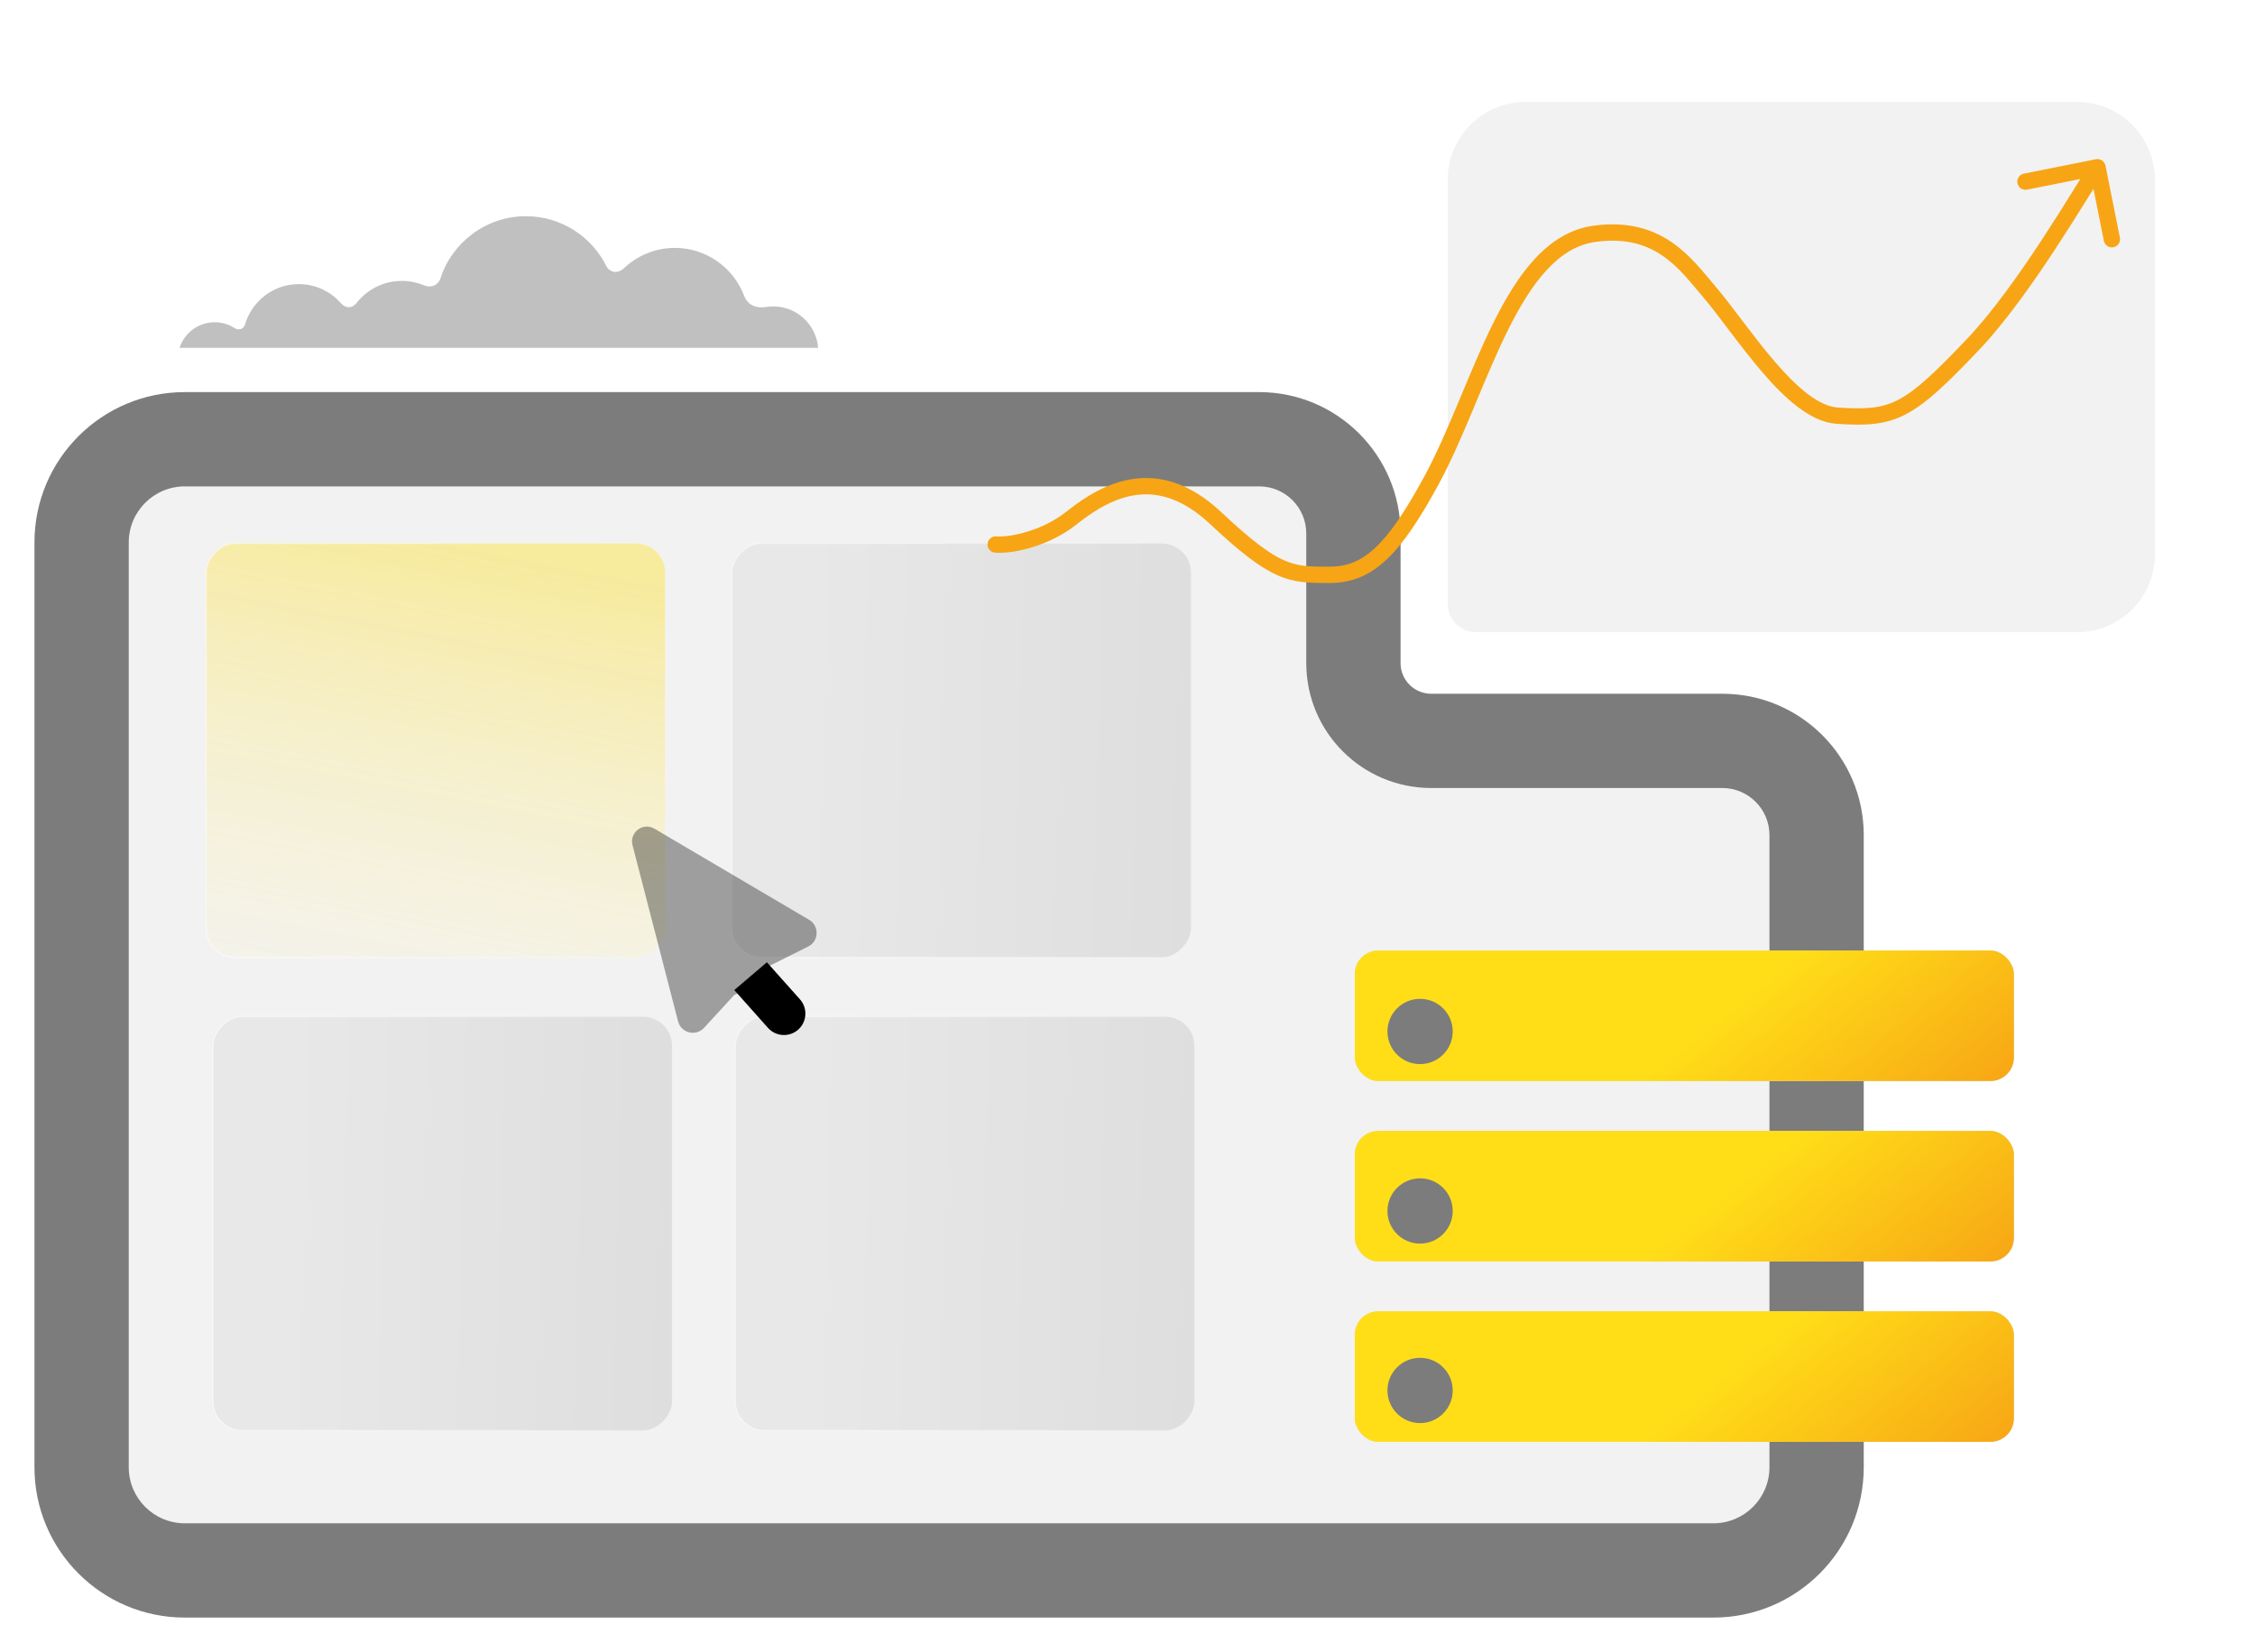 <svg width="307" height="225" viewBox="0 0 307 225" fill="none" xmlns="http://www.w3.org/2000/svg">
<g clip-path="url(#clip0_1296_43989)">
<g filter="url(#filter0_bd_1296_43989)">
<path fill-rule="evenodd" clip-rule="evenodd" d="M233.258 211.895C241.022 211.895 247.316 205.6 247.316 197.836L247.316 111.762C247.316 104.672 241.568 98.925 234.478 98.925L194.848 98.925C188.999 98.925 184.257 94.183 184.257 88.334L184.257 70.684C184.257 63.594 178.51 57.847 171.42 57.847L25.167 57.847C17.403 57.847 11.109 64.141 11.109 71.905L11.109 197.836C11.109 205.601 17.403 211.895 25.167 211.895L233.258 211.895Z" fill="#F2F2F2"/>
<path d="M247.316 197.836L253.734 197.836L247.316 197.836ZM194.848 98.925L194.848 105.343L194.848 98.925ZM184.257 88.334L177.838 88.334L184.257 88.334ZM25.167 57.847L25.167 64.266L25.167 57.847ZM11.109 71.905L4.691 71.905L11.109 71.905ZM11.109 197.836L17.528 197.836L11.109 197.836ZM184.257 70.684L177.838 70.684L184.257 70.684ZM171.42 57.847L171.42 64.266L171.42 57.847ZM247.316 111.762L240.897 111.762L247.316 111.762ZM234.478 98.925L234.478 92.506L234.478 98.925ZM253.734 197.836C253.734 209.145 244.567 218.313 233.258 218.313L233.258 205.476C237.477 205.476 240.897 202.056 240.897 197.836L253.734 197.836ZM253.734 111.762L253.734 197.836L240.897 197.836L240.897 111.762L253.734 111.762ZM194.848 92.506L234.478 92.506L234.478 105.343L194.848 105.343L194.848 92.506ZM190.676 88.334C190.676 90.638 192.544 92.506 194.848 92.506L194.848 105.343C185.454 105.343 177.838 97.728 177.838 88.334L190.676 88.334ZM190.676 70.684L190.676 88.334L177.838 88.334L177.838 70.684L190.676 70.684ZM25.167 51.428L171.42 51.428L171.42 64.266L25.167 64.266L25.167 51.428ZM4.691 71.905C4.691 60.596 13.858 51.428 25.167 51.428L25.167 64.266C20.948 64.266 17.528 67.686 17.528 71.905L4.691 71.905ZM4.691 197.836L4.691 71.905L17.528 71.905L17.528 197.836L4.691 197.836ZM25.167 218.313C13.858 218.313 4.691 209.145 4.691 197.836L17.528 197.836C17.528 202.056 20.948 205.476 25.167 205.476L25.167 218.313ZM233.258 218.313L25.167 218.313L25.167 205.476L233.258 205.476L233.258 218.313ZM177.838 70.684C177.838 67.139 174.965 64.266 171.42 64.266L171.42 51.428C182.054 51.428 190.676 60.05 190.676 70.684L177.838 70.684ZM240.897 111.762C240.897 108.217 238.023 105.343 234.478 105.343L234.478 92.506C245.113 92.506 253.734 101.127 253.734 111.762L240.897 111.762Z" fill="#7C7C7C"/>
</g>
<path d="M197.094 82.243C197.094 84.37 198.818 86.094 200.945 86.094L282.783 86.094C288.632 86.094 293.373 81.352 293.373 75.503L293.373 24.475C293.373 18.626 288.632 13.884 282.783 13.884L207.685 13.884C201.835 13.884 197.094 18.626 197.094 24.475L197.094 82.243Z" fill="#F2F2F2"/>
<rect x="-0.102" y="0.102" width="62.523" height="56.386" rx="3.989" transform="matrix(-1 0 0 1 162.055 73.889)" fill="url(#paint0_linear_1296_43989)" stroke="url(#paint1_linear_1296_43989)" stroke-width="0.205"/>
<rect x="-0.102" y="0.102" width="62.523" height="56.386" rx="3.989" transform="matrix(-1 0 0 1 162.522 138.328)" fill="url(#paint2_linear_1296_43989)" stroke="url(#paint3_linear_1296_43989)" stroke-width="0.205"/>
<rect x="-0.102" y="0.102" width="62.523" height="56.386" rx="3.989" transform="matrix(-1 0 0 1 91.411 138.328)" fill="url(#paint4_linear_1296_43989)" stroke="url(#paint5_linear_1296_43989)" stroke-width="0.205"/>
<rect x="-0.102" y="0.102" width="62.523" height="56.386" rx="3.989" transform="matrix(-1 0 0 1 90.469 73.889)" fill="url(#paint6_linear_1296_43989)" stroke="url(#paint7_linear_1296_43989)" stroke-width="0.205"/>
<path opacity="0.35" d="M110.157 125.261L89.09 112.85C87.54 111.938 85.662 113.354 86.112 115.094L92.317 139.093C92.727 140.682 94.734 141.184 95.845 139.975L99.962 135.493L102.94 134.149L104.401 131.709L110.03 128.897C111.5 128.163 111.571 126.095 110.157 125.261Z" fill="black"/>
<path d="M99.967 134.827L104.55 139.973C105.622 141.176 107.467 141.283 108.671 140.211C109.874 139.139 109.981 137.295 108.909 136.092L104.407 131.042" fill="black"/>
<rect x="184.445" y="129.439" width="89.731" height="17.778" rx="3.205" fill="#D9D9D9"/>
<rect x="184.445" y="129.439" width="89.731" height="17.778" rx="3.205" fill="url(#paint8_linear_1296_43989)"/>
<rect x="184.445" y="154.01" width="89.731" height="17.778" rx="3.205" fill="#D9D9D9"/>
<rect x="184.445" y="154.01" width="89.731" height="17.778" rx="3.205" fill="url(#paint9_linear_1296_43989)"/>
<rect x="184.445" y="178.574" width="89.731" height="17.778" rx="3.205" fill="#D9D9D9"/>
<rect x="184.445" y="178.574" width="89.731" height="17.778" rx="3.205" fill="url(#paint10_linear_1296_43989)"/>
<g filter="url(#filter1_bd_1296_43989)">
<circle cx="4.444" cy="4.444" r="4.444" transform="matrix(-1 0 0 1 197.777 133.887)" fill="#7C7C7C"/>
</g>
<g filter="url(#filter2_bd_1296_43989)">
<circle cx="4.444" cy="4.444" r="4.444" transform="matrix(-1 0 0 1 197.777 158.33)" fill="#7C7C7C"/>
</g>
<g filter="url(#filter3_bd_1296_43989)">
<circle cx="4.444" cy="4.444" r="4.444" transform="matrix(-1 0 0 1 197.777 182.771)" fill="#7C7C7C"/>
</g>
</g>
<path d="M135.64 73.046C135.028 72.999 134.494 73.457 134.447 74.069C134.4 74.681 134.858 75.215 135.469 75.262L135.64 73.046ZM145.876 70.542L146.57 71.409L145.876 70.542ZM165.487 70.542L166.247 69.731L166.247 69.731L165.487 70.542ZM194.904 65.381L193.927 64.852L193.927 64.852L194.904 65.381ZM217.095 31.836L217.245 32.937L217.095 31.836ZM232.577 39.577L233.421 38.854L233.421 38.854L232.577 39.577ZM250.124 56.608L250.05 57.716L250.124 56.608ZM268.703 46.802L269.509 47.567L269.509 47.567L268.703 46.802ZM286.644 22.558C286.524 21.956 285.939 21.566 285.337 21.686L275.531 23.647C274.929 23.767 274.539 24.353 274.659 24.954C274.78 25.556 275.365 25.946 275.967 25.826L284.683 24.083L286.426 32.799C286.547 33.401 287.132 33.791 287.734 33.671C288.335 33.55 288.726 32.965 288.605 32.363L286.644 22.558ZM135.469 75.262C136.771 75.362 138.641 75.11 140.599 74.502C142.571 73.888 144.725 72.886 146.57 71.409L145.182 69.674C143.6 70.939 141.711 71.829 139.939 72.379C138.152 72.935 136.575 73.118 135.64 73.046L135.469 75.262ZM146.57 71.409C149.095 69.39 151.872 67.738 154.857 67.388C157.772 67.045 161.07 67.924 164.727 71.352L166.247 69.731C162.198 65.935 158.271 64.749 154.597 65.18C150.994 65.604 147.818 67.565 145.182 69.674L146.57 71.409ZM164.727 71.352C168.86 75.227 171.533 77.28 173.9 78.331C176.324 79.407 178.357 79.394 180.969 79.394V77.172C178.318 77.172 176.739 77.159 174.802 76.3C172.808 75.415 170.371 73.598 166.247 69.731L164.727 71.352ZM180.969 79.394C183.83 79.394 186.252 78.517 188.63 76.331C190.947 74.201 193.212 70.837 195.881 65.91L193.927 64.852C191.278 69.742 189.156 72.829 187.126 74.695C185.156 76.506 183.27 77.172 180.969 77.172V79.394ZM195.881 65.91C197.588 62.758 199.124 59.161 200.63 55.561C202.144 51.941 203.628 48.32 205.253 45.038C206.88 41.752 208.614 38.879 210.595 36.745C212.566 34.622 214.733 33.279 217.245 32.937L216.945 30.735C213.779 31.167 211.173 32.856 208.967 35.233C206.771 37.598 204.925 40.693 203.262 44.052C201.597 47.413 200.081 51.114 198.58 54.703C197.07 58.312 195.574 61.811 193.927 64.852L195.881 65.91ZM217.245 32.937C221.355 32.376 224.175 33.34 226.337 34.82C228.569 36.347 230.123 38.421 231.733 40.3L233.421 38.854C231.935 37.12 230.134 34.725 227.592 32.986C224.981 31.199 221.608 30.099 216.945 30.735L217.245 32.937ZM231.733 40.3C232.868 41.624 234.135 43.307 235.524 45.138C236.903 46.955 238.391 48.901 239.932 50.694C241.471 52.484 243.095 54.159 244.757 55.42C246.408 56.672 248.195 57.592 250.05 57.716L250.198 55.499C248.963 55.416 247.593 54.782 246.1 53.65C244.619 52.526 243.113 50.985 241.618 49.246C240.126 47.51 238.676 45.615 237.294 43.795C235.924 41.989 234.609 40.24 233.421 38.854L231.733 40.3ZM250.05 57.716C253.959 57.977 256.649 57.889 259.502 56.393C262.262 54.946 265.097 52.219 269.509 47.567L267.896 46.038C263.43 50.747 260.845 53.18 258.471 54.425C256.19 55.62 254.029 55.755 250.198 55.499L250.05 57.716ZM269.509 47.567C273.007 43.878 276.71 38.634 279.794 33.939C281.34 31.585 282.741 29.354 283.891 27.507C285.049 25.648 285.936 24.206 286.479 23.392L284.63 22.159C284.062 23.011 283.144 24.503 282.004 26.332C280.857 28.174 279.468 30.387 277.936 32.719C274.863 37.398 271.25 42.501 267.896 46.038L269.509 47.567Z" fill="#F7A515"/>
<path d="M111.382 47.367C111.127 44.211 108.494 41.728 105.282 41.728C104.949 41.728 104.621 41.755 104.302 41.807C102.921 42.017 101.801 41.56 101.308 40.277C99.859 36.467 96.184 33.759 91.876 33.759C89.285 33.756 86.793 34.757 84.919 36.553C84.159 37.241 83.132 37.218 82.571 36.274C80.569 32.227 76.41 29.445 71.602 29.445C66.155 29.445 61.54 33.013 59.95 37.946C59.748 38.573 58.99 39.337 57.705 38.849C56.754 38.455 55.736 38.253 54.707 38.254C52.167 38.254 49.91 39.464 48.475 41.34C47.909 41.979 47.162 42.025 46.478 41.365C45.762 40.526 44.873 39.852 43.873 39.39C42.872 38.928 41.784 38.69 40.682 38.691C37.198 38.691 34.26 41.033 33.344 44.233C33.074 44.956 32.37 44.957 31.944 44.683C31.134 44.161 30.191 43.885 29.228 43.886C26.993 43.886 25.105 45.347 24.443 47.367L111.382 47.367Z" fill="#C0C0C0"/>
<defs>
<filter id="filter0_bd_1296_43989" x="-15.003" y="31.733" width="288.432" height="206.274" filterUnits="userSpaceOnUse" color-interpolation-filters="sRGB">
<feFlood flood-opacity="0" result="BackgroundImageFix"/>
<feGaussianBlur in="BackgroundImageFix" stdDeviation="9.847"/>
<feComposite in2="SourceAlpha" operator="in" result="effect1_backgroundBlur_1296_43989"/>
<feColorMatrix in="SourceAlpha" type="matrix" values="0 0 0 0 0 0 0 0 0 0 0 0 0 0 0 0 0 0 127 0" result="hardAlpha"/>
<feMorphology radius="0.492" operator="erode" in="SourceAlpha" result="effect2_dropShadow_1296_43989"/>
<feOffset dy="1.969"/>
<feGaussianBlur stdDeviation="5.908"/>
<feComposite in2="hardAlpha" operator="out"/>
<feColorMatrix type="matrix" values="0 0 0 0 0 0 0 0 0 0 0 0 0 0 0 0 0 0 0.2 0"/>
<feBlend mode="normal" in2="effect1_backgroundBlur_1296_43989" result="effect2_dropShadow_1296_43989"/>
<feBlend mode="normal" in="SourceGraphic" in2="effect2_dropShadow_1296_43989" result="shape"/>
</filter>
<filter id="filter1_bd_1296_43989" x="167.524" y="112.522" width="51.618" height="51.618" filterUnits="userSpaceOnUse" color-interpolation-filters="sRGB">
<feFlood flood-opacity="0" result="BackgroundImageFix"/>
<feGaussianBlur in="BackgroundImageFix" stdDeviation="10.682"/>
<feComposite in2="SourceAlpha" operator="in" result="effect1_backgroundBlur_1296_43989"/>
<feColorMatrix in="SourceAlpha" type="matrix" values="0 0 0 0 0 0 0 0 0 0 0 0 0 0 0 0 0 0 127 0" result="hardAlpha"/>
<feMorphology radius="0.534" operator="erode" in="SourceAlpha" result="effect2_dropShadow_1296_43989"/>
<feOffset dy="2.136"/>
<feGaussianBlur stdDeviation="6.409"/>
<feComposite in2="hardAlpha" operator="out"/>
<feColorMatrix type="matrix" values="0 0 0 0 0 0 0 0 0 0 0 0 0 0 0 0 0 0 0.2 0"/>
<feBlend mode="normal" in2="effect1_backgroundBlur_1296_43989" result="effect2_dropShadow_1296_43989"/>
<feBlend mode="normal" in="SourceGraphic" in2="effect2_dropShadow_1296_43989" result="shape"/>
</filter>
<filter id="filter2_bd_1296_43989" x="167.524" y="136.966" width="51.618" height="51.618" filterUnits="userSpaceOnUse" color-interpolation-filters="sRGB">
<feFlood flood-opacity="0" result="BackgroundImageFix"/>
<feGaussianBlur in="BackgroundImageFix" stdDeviation="10.682"/>
<feComposite in2="SourceAlpha" operator="in" result="effect1_backgroundBlur_1296_43989"/>
<feColorMatrix in="SourceAlpha" type="matrix" values="0 0 0 0 0 0 0 0 0 0 0 0 0 0 0 0 0 0 127 0" result="hardAlpha"/>
<feMorphology radius="0.534" operator="erode" in="SourceAlpha" result="effect2_dropShadow_1296_43989"/>
<feOffset dy="2.136"/>
<feGaussianBlur stdDeviation="6.409"/>
<feComposite in2="hardAlpha" operator="out"/>
<feColorMatrix type="matrix" values="0 0 0 0 0 0 0 0 0 0 0 0 0 0 0 0 0 0 0.2 0"/>
<feBlend mode="normal" in2="effect1_backgroundBlur_1296_43989" result="effect2_dropShadow_1296_43989"/>
<feBlend mode="normal" in="SourceGraphic" in2="effect2_dropShadow_1296_43989" result="shape"/>
</filter>
<filter id="filter3_bd_1296_43989" x="167.524" y="161.407" width="51.618" height="51.618" filterUnits="userSpaceOnUse" color-interpolation-filters="sRGB">
<feFlood flood-opacity="0" result="BackgroundImageFix"/>
<feGaussianBlur in="BackgroundImageFix" stdDeviation="10.682"/>
<feComposite in2="SourceAlpha" operator="in" result="effect1_backgroundBlur_1296_43989"/>
<feColorMatrix in="SourceAlpha" type="matrix" values="0 0 0 0 0 0 0 0 0 0 0 0 0 0 0 0 0 0 127 0" result="hardAlpha"/>
<feMorphology radius="0.534" operator="erode" in="SourceAlpha" result="effect2_dropShadow_1296_43989"/>
<feOffset dy="2.136"/>
<feGaussianBlur stdDeviation="6.409"/>
<feComposite in2="hardAlpha" operator="out"/>
<feColorMatrix type="matrix" values="0 0 0 0 0 0 0 0 0 0 0 0 0 0 0 0 0 0 0.2 0"/>
<feBlend mode="normal" in2="effect1_backgroundBlur_1296_43989" result="effect2_dropShadow_1296_43989"/>
<feBlend mode="normal" in="SourceGraphic" in2="effect2_dropShadow_1296_43989" result="shape"/>
</filter>
<linearGradient id="paint0_linear_1296_43989" x1="52.124" y1="9.009" x2="-1.095" y2="10.28" gradientUnits="userSpaceOnUse">
<stop stop-color="#E8E8E8"/>
<stop offset="1" stop-color="#DEDEDE"/>
</linearGradient>
<linearGradient id="paint1_linear_1296_43989" x1="52.124" y1="9.009" x2="-1.095" y2="10.28" gradientUnits="userSpaceOnUse">
<stop stop-color="white" stop-opacity="0.4"/>
<stop offset="1" stop-color="white" stop-opacity="0.1"/>
</linearGradient>
<linearGradient id="paint2_linear_1296_43989" x1="52.124" y1="9.009" x2="-1.095" y2="10.28" gradientUnits="userSpaceOnUse">
<stop stop-color="#E8E8E8"/>
<stop offset="1" stop-color="#DEDEDE"/>
</linearGradient>
<linearGradient id="paint3_linear_1296_43989" x1="52.124" y1="9.009" x2="-1.095" y2="10.28" gradientUnits="userSpaceOnUse">
<stop stop-color="white" stop-opacity="0.4"/>
<stop offset="1" stop-color="white" stop-opacity="0.1"/>
</linearGradient>
<linearGradient id="paint4_linear_1296_43989" x1="52.124" y1="9.009" x2="-1.095" y2="10.28" gradientUnits="userSpaceOnUse">
<stop stop-color="#E8E8E8"/>
<stop offset="1" stop-color="#DEDEDE"/>
</linearGradient>
<linearGradient id="paint5_linear_1296_43989" x1="52.124" y1="9.009" x2="-1.095" y2="10.28" gradientUnits="userSpaceOnUse">
<stop stop-color="white" stop-opacity="0.4"/>
<stop offset="1" stop-color="white" stop-opacity="0.1"/>
</linearGradient>
<linearGradient id="paint6_linear_1296_43989" x1="7.65" y1="4.581" x2="23.267" y2="84.151" gradientUnits="userSpaceOnUse">
<stop stop-color="#FFDE18" stop-opacity="0.39"/>
<stop offset="1" stop-color="white" stop-opacity="0.1"/>
</linearGradient>
<linearGradient id="paint7_linear_1296_43989" x1="52.124" y1="9.009" x2="-1.095" y2="10.28" gradientUnits="userSpaceOnUse">
<stop stop-color="white" stop-opacity="0.4"/>
<stop offset="1" stop-color="white" stop-opacity="0.1"/>
</linearGradient>
<linearGradient id="paint8_linear_1296_43989" x1="187.011" y1="129.019" x2="229.82" y2="182.724" gradientUnits="userSpaceOnUse">
<stop offset="0.532" stop-color="#FFDE18"/>
<stop offset="1" stop-color="#F7A515"/>
</linearGradient>
<linearGradient id="paint9_linear_1296_43989" x1="187.011" y1="153.589" x2="229.82" y2="207.295" gradientUnits="userSpaceOnUse">
<stop offset="0.532" stop-color="#FFDE18"/>
<stop offset="1" stop-color="#F7A515"/>
</linearGradient>
<linearGradient id="paint10_linear_1296_43989" x1="187.011" y1="178.154" x2="229.82" y2="231.859" gradientUnits="userSpaceOnUse">
<stop offset="0.532" stop-color="#FFDE18"/>
<stop offset="1" stop-color="#F7A515"/>
</linearGradient>
<clipPath id="clip0_1296_43989">
<rect width="306.667" height="224.444" fill="white" transform="translate(0 0.555)"/>
</clipPath>
</defs>
</svg>
